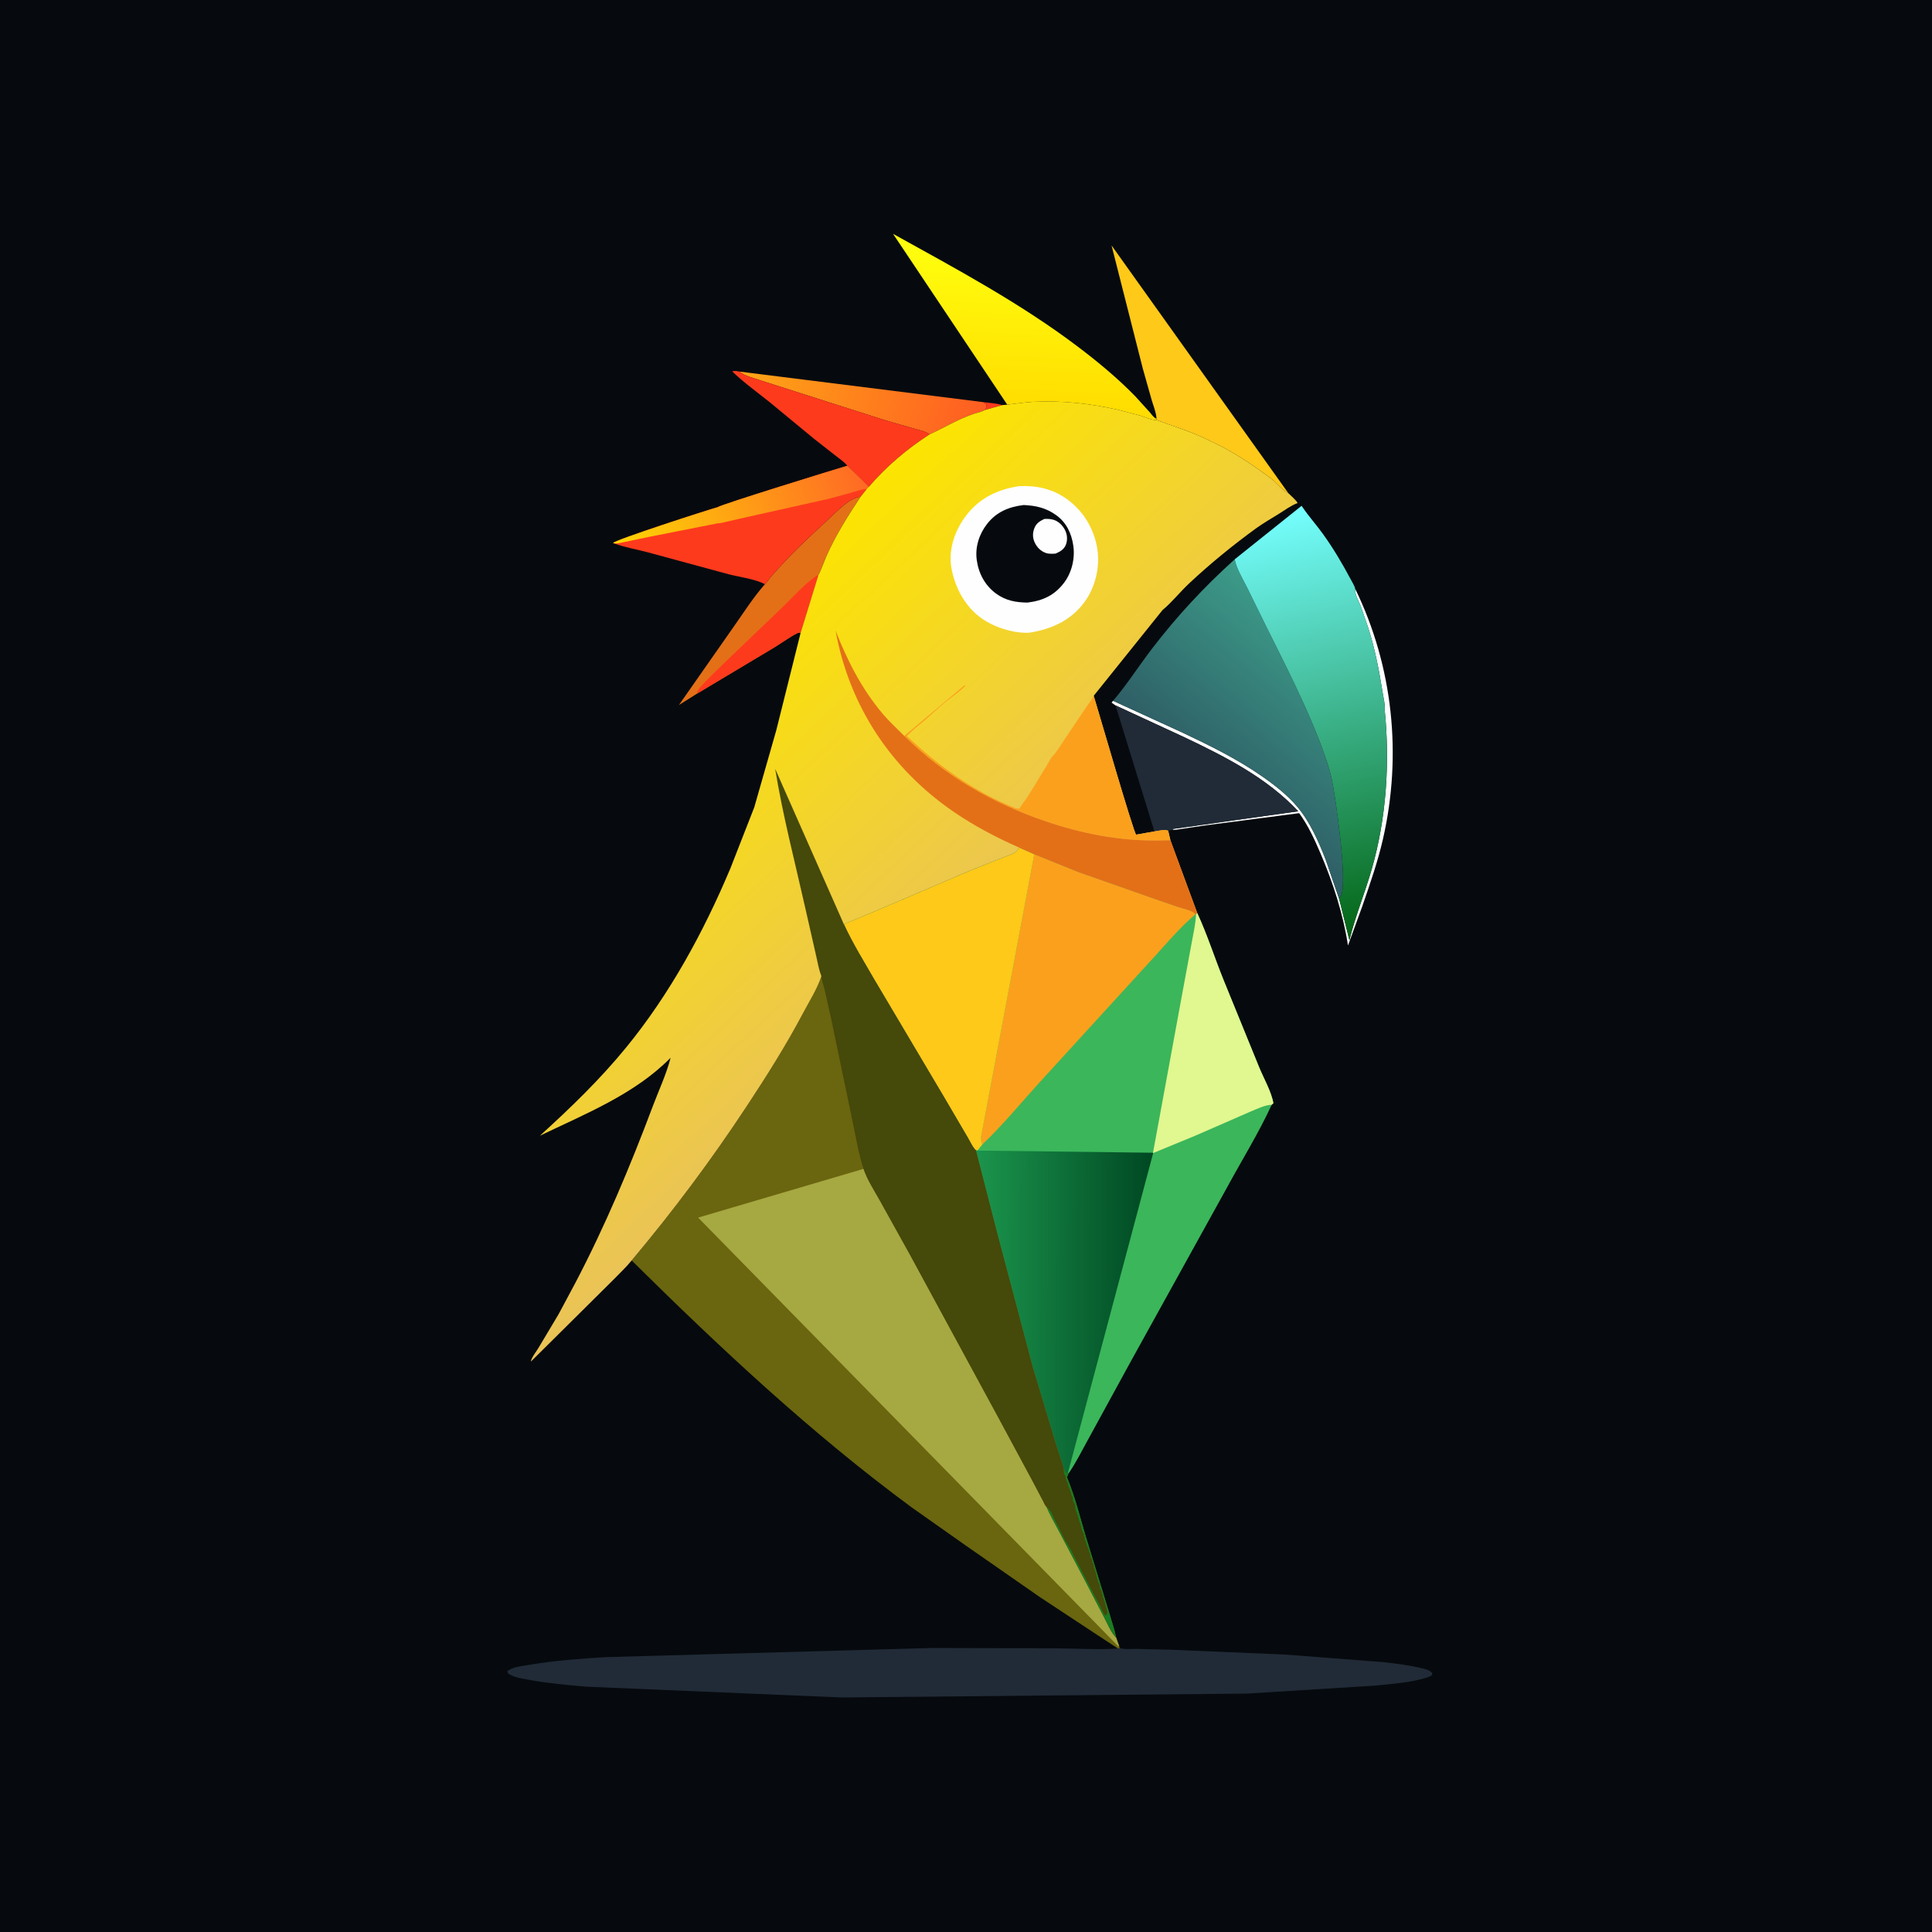 <svg version="1.1" xmlns="http://www.w3.org/2000/svg" style="display: block;" viewBox="0 0 2048 2048" width="1024" height="1024">
<defs>
	<linearGradient id="Gradient1" gradientUnits="userSpaceOnUse" x1="802.67" y1="376.042" x2="1038.88" y2="451.221">
		<stop class="stop0" offset="0" stop-opacity="1" stop-color="rgb(255,163,22)"/>
		<stop class="stop1" offset="1" stop-opacity="1" stop-color="rgb(255,93,34)"/>
	</linearGradient>
	<linearGradient id="Gradient2" gradientUnits="userSpaceOnUse" x1="654.66" y1="591.197" x2="915.742" y2="499.953">
		<stop class="stop0" offset="0" stop-opacity="1" stop-color="rgb(255,215,3)"/>
		<stop class="stop1" offset="1" stop-opacity="1" stop-color="rgb(255,105,37)"/>
	</linearGradient>
	<linearGradient id="Gradient3" gradientUnits="userSpaceOnUse" x1="1082.08" y1="434.914" x2="1089.92" y2="261.041">
		<stop class="stop0" offset="0" stop-opacity="1" stop-color="rgb(255,220,0)"/>
		<stop class="stop1" offset="1" stop-opacity="1" stop-color="rgb(255,255,14)"/>
	</linearGradient>
	<linearGradient id="Gradient4" gradientUnits="userSpaceOnUse" x1="1297.74" y1="845.275" x2="1423.59" y2="694.01">
		<stop class="stop0" offset="0" stop-opacity="1" stop-color="rgb(46,93,101)"/>
		<stop class="stop1" offset="1" stop-opacity="1" stop-color="rgb(60,155,137)"/>
	</linearGradient>
	<linearGradient id="Gradient5" gradientUnits="userSpaceOnUse" x1="1461.01" y1="985.961" x2="1360.02" y2="541.08">
		<stop class="stop0" offset="0" stop-opacity="1" stop-color="rgb(3,101,20)"/>
		<stop class="stop1" offset="1" stop-opacity="1" stop-color="rgb(117,255,255)"/>
	</linearGradient>
	<linearGradient id="Gradient6" gradientUnits="userSpaceOnUse" x1="1218.33" y1="1390.01" x2="1036.31" y2="1389.26">
		<stop class="stop0" offset="0" stop-opacity="1" stop-color="rgb(0,73,35)"/>
		<stop class="stop1" offset="1" stop-opacity="1" stop-color="rgb(27,148,76)"/>
	</linearGradient>
	<linearGradient id="Gradient7" gradientUnits="userSpaceOnUse" x1="710.654" y1="710.694" x2="1006.27" y2="1025.11">
		<stop class="stop0" offset="0" stop-opacity="1" stop-color="rgb(252,229,0)"/>
		<stop class="stop1" offset="1" stop-opacity="1" stop-color="rgb(234,195,87)"/>
	</linearGradient>
</defs>
<path transform="translate(0,0)" fill="rgb(6,10,14)" d="M -0 -0 L 2048 0 L 2048 2048 L -0 2048 L -0 -0 z"/>
<path transform="translate(0,0)" fill="rgb(254,58,29)" d="M 1042.3 426.278 C 1049.12 427.074 1056.13 427.585 1062.77 429.384 L 1044.63 434.417 L 1044.64 433.879 C 1046.01 432.445 1045.49 430.615 1045.5 428.677 L 1042.3 426.278 z"/>
<path transform="translate(0,0)" fill="rgb(254,254,254)" d="M 1436.43 623.838 C 1476.67 706.333 1486.41 800.144 1466.02 889.314 C 1460.46 913.656 1452.11 937.401 1443.97 960.988 L 1428.91 1002.28 C 1423.88 968.97 1412.94 935.259 1399.68 904.366 C 1393.49 889.934 1386.52 874.666 1377.16 861.979 L 1278 874.915 L 1252.88 878.615 C 1249.75 879.012 1246.18 879.927 1243.05 879.619 L 1243.69 878.64 L 1268 875.298 C 1272.69 874.354 1277.33 874.117 1282 873.302 L 1296 871.274 L 1376.18 860.008 C 1342.99 824.47 1298.62 802.038 1255.27 781.408 L 1182.51 747.764 L 1178.31 744.792 L 1179.95 742.892 L 1252.73 776.235 C 1282.05 790.072 1310.94 804.231 1337.65 822.777 C 1351.31 832.27 1364.68 842.657 1375.43 855.462 C 1388.69 871.261 1397.77 891.966 1405.2 911.019 L 1419.58 952.891 L 1430.41 996.614 C 1436.62 971.326 1446.72 946.869 1453.96 921.801 C 1469.57 867.78 1473.49 808.559 1467.85 752.718 C 1468.52 747.282 1466.43 739.311 1465.59 733.877 C 1461.95 710.579 1457.44 687.419 1450.19 664.943 L 1442.52 642.787 C 1440.27 637.081 1435.92 629.954 1436.43 623.838 z"/>
<path transform="translate(0,0)" fill="url(#Gradient1)" d="M 784.012 393.908 L 1042.3 426.278 L 1045.5 428.677 C 1045.49 430.615 1046.01 432.445 1044.64 433.879 L 1044.63 434.417 L 1039.88 436.468 C 1020.39 441.291 1003.39 452.194 985.364 460.468 C 981.269 457.239 974.623 455.99 969.637 454.554 L 938.848 445.651 L 805.156 402.894 C 798.807 400.527 788.862 398.513 784.012 393.908 z"/>
<path transform="translate(0,0)" fill="rgb(254,58,29)" d="M 898.233 493.688 C 894.906 489.624 889.678 486.125 885.531 482.864 L 862.856 465.089 L 816.385 426.753 C 803.038 415.987 788.565 405.708 776.27 393.778 C 778.924 392.64 781.201 393.5 784.012 393.908 C 788.862 398.513 798.807 400.527 805.156 402.894 L 938.848 445.651 L 969.637 454.554 C 974.623 455.99 981.269 457.239 985.364 460.468 C 961.371 475.985 939.761 494.219 921.129 515.93 L 898.233 493.688 z"/>
<path transform="translate(0,0)" fill="rgb(227,112,23)" d="M 810.873 619.228 C 813.539 616.583 815.718 613.115 818.212 610.257 C 836.851 588.893 857.342 569.547 878.217 550.42 C 886.529 542.806 900.664 527.403 912.252 526.588 C 898.623 547.2 885.724 567.536 875.747 590.214 C 874.549 592.937 868.705 608.534 867.733 609.023 L 848.638 671.058 C 848.032 670.925 847.439 670.624 846.819 670.66 C 843.891 670.826 825.612 683.346 821.61 685.787 L 738.619 735.436 L 719.676 747.367 L 778.404 663.399 C 788.858 648.539 798.851 632.859 810.873 619.228 z"/>
<path transform="translate(0,0)" fill="rgb(254,58,29)" d="M 738.619 735.436 C 739.206 733.154 739.97 731.134 741.551 729.335 C 750.651 718.982 761.183 709.265 771.041 699.602 L 827.681 645.355 C 840.272 633.468 853.139 618.022 867.733 609.023 L 848.638 671.058 C 848.032 670.925 847.439 670.624 846.819 670.66 C 843.891 670.826 825.612 683.346 821.61 685.787 L 738.619 735.436 z"/>
<path transform="translate(0,0)" fill="rgb(254,201,24)" d="M 1225.91 443.913 L 1225.79 442.24 C 1225.25 436.407 1222.57 429.928 1220.9 424.301 L 1211.41 390.65 L 1178.29 260.158 L 1365.7 522.784 C 1359.77 520.142 1353.34 511.715 1347.82 507.59 C 1327.48 492.39 1305.51 477.566 1282.21 467.22 L 1282.16 467.055 C 1263.88 457.899 1245.22 452.363 1226.17 445.333 L 1225.91 443.913 z"/>
<path transform="translate(0,0)" fill="rgb(33,43,55)" d="M 1182.51 747.764 L 1255.27 781.408 C 1298.62 802.038 1342.99 824.47 1376.18 860.008 L 1296 871.274 L 1282 873.302 C 1277.33 874.117 1272.69 874.354 1268 875.298 L 1243.69 878.64 L 1243.05 879.619 L 1238.34 880.685 C 1235.29 878.761 1227.32 880.854 1223.73 881.338 L 1182.51 747.764 z"/>
<path transform="translate(0,0)" fill="rgb(254,58,29)" d="M 760.788 537.633 C 763.112 535.149 885.923 497.286 898.233 493.688 L 921.129 515.93 L 918.821 518.24 L 912.252 526.588 C 900.664 527.403 886.529 542.806 878.217 550.42 C 857.342 569.547 836.851 588.893 818.212 610.257 C 815.718 613.115 813.539 616.583 810.873 619.228 C 800.341 613.757 783.969 611.715 772.38 608.744 L 687.194 585.615 C 675.33 582.374 662.364 580.351 650.955 576.001 L 649.935 575.556 C 652.239 572.241 749.77 540.609 760.788 537.633 z"/>
<path transform="translate(0,0)" fill="url(#Gradient2)" d="M 760.788 537.633 C 763.112 535.149 885.923 497.286 898.233 493.688 L 921.129 515.93 L 918.821 518.24 C 912.794 518.641 906.292 521.138 900.5 522.83 L 877 529.09 L 788.824 548.777 L 767.495 553.665 C 765.866 554.003 762.849 554.999 761.326 554.634 L 686.953 569.329 L 662.779 574.4 C 658.871 575.156 654.949 576.475 650.955 576.001 L 649.935 575.556 C 652.239 572.241 749.77 540.609 760.788 537.633 z"/>
<path transform="translate(0,0)" fill="url(#Gradient3)" d="M 1067.72 428.964 L 946.675 247.891 C 1013.4 284.853 1081.79 321.466 1142.72 367.602 C 1164.12 383.806 1184.8 400.946 1203.55 420.195 L 1218.83 437.061 C 1220.86 439.423 1223.02 442.819 1225.91 443.913 L 1226.17 445.333 C 1220.66 445.486 1213.95 442.131 1208.6 440.5 L 1184.93 434.337 C 1155.58 427.704 1125.58 424.434 1095.5 425.952 C 1086.18 426.422 1076.98 427.951 1067.72 428.964 z"/>
<path transform="translate(0,0)" fill="url(#Gradient4)" d="M 1308.82 592.927 C 1310.84 603.006 1317.43 613.704 1322.03 622.914 L 1341.44 662.455 C 1361.99 703.871 1383.62 745.885 1400.09 789.102 C 1404.39 800.917 1408.77 812.66 1411.5 824.969 C 1415.64 843.646 1428.73 935.067 1421.57 949.436 L 1419.58 952.891 L 1405.2 911.019 C 1397.77 891.966 1388.69 871.261 1375.43 855.462 C 1364.68 842.657 1351.31 832.27 1337.65 822.777 C 1310.94 804.231 1282.05 790.072 1252.73 776.235 L 1179.95 742.892 C 1194.72 725.471 1207.22 705.872 1221.11 687.719 C 1247.55 653.187 1276.52 622.016 1308.82 592.927 z"/>
<path transform="translate(0,0)" fill="url(#Gradient5)" d="M 1379.76 536.163 L 1380.87 537.81 C 1387.43 547.489 1395.4 556.34 1402.26 565.848 C 1413.1 580.855 1422.82 597.231 1431.51 613.559 C 1432.4 615.227 1436.54 622.202 1436.43 623.838 C 1435.92 629.954 1440.27 637.081 1442.52 642.787 L 1450.19 664.943 C 1457.44 687.419 1461.95 710.579 1465.59 733.877 C 1466.43 739.311 1468.52 747.282 1467.85 752.718 C 1473.49 808.559 1469.57 867.78 1453.96 921.801 C 1446.72 946.869 1436.62 971.326 1430.41 996.614 L 1419.58 952.891 L 1421.57 949.436 C 1428.73 935.067 1415.64 843.646 1411.5 824.969 C 1408.77 812.66 1404.39 800.917 1400.09 789.102 C 1383.62 745.885 1361.99 703.871 1341.44 662.455 L 1322.03 622.914 C 1317.43 613.704 1310.84 603.006 1308.82 592.927 L 1379.76 536.163 z"/>
<path transform="translate(0,0)" fill="rgb(33,43,55)" d="M 1185.15 1747.51 L 1187.02 1746.94 C 1191.53 1748.71 1199.59 1747.83 1204.64 1747.92 L 1240.98 1748.78 L 1361.31 1753.85 L 1466.11 1761.91 C 1479.72 1763.43 1493.88 1765.16 1507.18 1768.42 C 1511.57 1769.49 1515.49 1770.18 1518.42 1773.86 L 1517.5 1776.11 C 1515.75 1777.19 1514.07 1777.84 1512.11 1778.44 C 1495.06 1783.63 1476.11 1784.9 1458.4 1786.76 L 1322.81 1795.23 L 892.5 1799.39 L 621.591 1787.94 C 601.496 1786.17 581.335 1784.46 561.478 1780.81 C 554.658 1779.55 546.071 1778.36 540.094 1774.88 C 537.955 1773.64 538.435 1773.68 537.831 1771.5 C 543.883 1766.76 554.039 1766.02 561.507 1764.75 C 588.091 1760.23 615.114 1758.29 642 1756.64 L 987.676 1746.95 L 1117.74 1747.26 C 1140.1 1747.37 1162.86 1748.98 1185.15 1747.51 z"/>
<path transform="translate(0,0)" fill="rgb(59,182,91)" d="M 1080.29 898.446 L 1096.37 905.558 L 1143.16 924.45 L 1224.67 953.108 L 1249.09 961.532 C 1254.41 963.266 1263.7 964.964 1267.42 969.033 L 1267.83 969.115 L 1269.04 967.611 C 1279.76 990.654 1287.58 1015.57 1297.18 1039.17 L 1334.8 1131.45 C 1339.5 1142.9 1347.85 1157.44 1349.84 1169.47 L 1348.06 1171.08 C 1334.43 1200.78 1316.73 1229.25 1301.13 1258 L 1198.06 1444.3 L 1153.29 1526.2 C 1146.65 1538.2 1140.47 1550.73 1132.66 1562.02 L 1131.95 1561.66 C 1129.52 1561.11 1128.94 1559.53 1127.45 1557.63 C 1127.47 1554.48 1125.82 1551.06 1124.84 1548.05 L 1118.63 1528.78 L 1094.5 1448.56 L 1057.1 1307.47 L 1034.4 1219.3 C 1031.02 1216.3 1028.24 1209.87 1025.87 1205.92 L 1001.51 1164.36 L 927.279 1039.19 C 916.036 1019.61 904.143 1000.66 894.682 980.108 C 895.685 978.799 901.967 976.781 903.973 975.901 L 940.494 960.469 L 1027.94 923.076 L 1063.5 908.932 C 1067.35 907.355 1072.4 905.981 1075.86 903.706 C 1077.98 902.305 1079.03 900.586 1080.29 898.446 z"/>
<path transform="translate(0,0)" fill="rgb(225,247,143)" d="M 1269.04 967.611 C 1279.76 990.654 1287.58 1015.57 1297.18 1039.17 L 1334.8 1131.45 C 1339.5 1142.9 1347.85 1157.44 1349.84 1169.47 L 1348.06 1171.08 C 1340.91 1171.23 1331.97 1175.74 1325.4 1178.41 L 1266.58 1204.08 L 1222.17 1222.35 L 1253.29 1053 L 1263.46 998.161 C 1265.03 989.346 1267.21 980.075 1267.73 971.141 L 1267.83 969.115 L 1269.04 967.611 z"/>
<path transform="translate(0,0)" fill="rgb(251,160,29)" d="M 1096.37 905.558 L 1143.16 924.45 L 1224.67 953.108 L 1249.09 961.532 C 1254.41 963.266 1263.7 964.964 1267.42 969.033 C 1248.92 984.649 1232.84 1004.62 1216.26 1022.31 L 1100.9 1148.57 C 1081.33 1170.12 1062.49 1193.18 1041.32 1213.16 L 1040.93 1211.8 C 1039.69 1208.1 1039.7 1206.44 1040.45 1202.57 L 1096.37 905.558 z"/>
<path transform="translate(0,0)" fill="rgb(254,201,24)" d="M 1080.29 898.446 L 1096.37 905.558 L 1040.45 1202.57 C 1039.7 1206.44 1039.69 1208.1 1040.93 1211.8 L 1041.32 1213.16 L 1036.14 1219.65 L 1034.4 1219.3 C 1031.02 1216.3 1028.24 1209.87 1025.87 1205.92 L 1001.51 1164.36 L 927.279 1039.19 C 916.036 1019.61 904.143 1000.66 894.682 980.108 C 895.685 978.799 901.967 976.781 903.973 975.901 L 940.494 960.469 L 1027.94 923.076 L 1063.5 908.932 C 1067.35 907.355 1072.4 905.981 1075.86 903.706 C 1077.98 902.305 1079.03 900.586 1080.29 898.446 z"/>
<path transform="translate(0,0)" fill="url(#Gradient6)" d="M 1034.4 1219.3 L 1036.14 1219.65 L 1222.51 1221.96 L 1131.95 1561.66 C 1129.52 1561.11 1128.94 1559.53 1127.45 1557.63 C 1127.47 1554.48 1125.82 1551.06 1124.84 1548.05 L 1118.63 1528.78 L 1094.5 1448.56 L 1057.1 1307.47 L 1034.4 1219.3 z"/>
<path transform="translate(0,0)" fill="rgb(106,101,15)" d="M 870.769 1034.8 C 867.993 1028.13 866.844 1020.16 865.135 1013.11 L 853.18 960.502 C 842.337 912.277 829.68 863.972 821.77 815.152 L 894.682 980.108 C 904.143 1000.66 916.036 1019.61 927.279 1039.19 L 1001.51 1164.36 L 1025.87 1205.92 C 1028.24 1209.87 1031.02 1216.3 1034.4 1219.3 L 1057.1 1307.47 L 1094.5 1448.56 L 1118.63 1528.78 L 1124.84 1548.05 C 1125.82 1551.06 1127.47 1554.48 1127.45 1557.63 C 1128.94 1559.53 1129.52 1561.11 1131.95 1561.66 L 1132.66 1562.02 L 1131.01 1566 C 1140.27 1588.18 1145.83 1612.7 1153.07 1635.67 L 1176.09 1710.71 C 1178.38 1718.91 1181.56 1727.56 1183.13 1735.86 L 1186.28 1744.83 L 1187.02 1746.94 L 1185.15 1747.51 L 1161.09 1731.75 L 1102.08 1692.83 L 1024.28 1638.69 L 966.075 1597.65 C 859.926 1519.31 763.249 1428.83 669.593 1336.14 C 713.778 1283.52 754.186 1229.44 791.996 1172.03 C 812.835 1140.38 833.281 1108.08 850.987 1074.57 C 857.639 1061.98 866.438 1048.25 870.769 1034.8 z"/>
<path transform="translate(0,0)" fill="rgb(166,168,66)" d="M 915.413 1239.03 C 919.311 1250.69 926.863 1262.1 932.843 1272.9 L 964.598 1330.03 L 1058.8 1503.6 L 1094.98 1570.81 L 1105.92 1591.57 C 1106.76 1593.15 1107.87 1596.18 1109.33 1597.21 C 1113.18 1606.14 1118.17 1614.59 1122.67 1623.21 L 1149.53 1674.16 L 1170.69 1714.83 C 1174.31 1721.76 1177.66 1730.3 1183.13 1735.86 L 1186.28 1744.83 L 1185.55 1745.26 L 740.027 1290.71 L 915.413 1239.03 z"/>
<path transform="translate(0,0)" fill="rgb(69,73,9)" d="M 870.769 1034.8 C 867.993 1028.13 866.844 1020.16 865.135 1013.11 L 853.18 960.502 C 842.337 912.277 829.68 863.972 821.77 815.152 L 894.682 980.108 C 904.143 1000.66 916.036 1019.61 927.279 1039.19 L 1001.51 1164.36 L 1025.87 1205.92 C 1028.24 1209.87 1031.02 1216.3 1034.4 1219.3 L 1057.1 1307.47 L 1094.5 1448.56 L 1118.63 1528.78 L 1124.84 1548.05 C 1125.82 1551.06 1127.47 1554.48 1127.45 1557.63 C 1128.94 1559.53 1129.52 1561.11 1131.95 1561.66 L 1132.66 1562.02 L 1131.01 1566 C 1140.27 1588.18 1145.83 1612.7 1153.07 1635.67 L 1176.09 1710.71 C 1178.38 1718.91 1181.56 1727.56 1183.13 1735.86 C 1177.66 1730.3 1174.31 1721.76 1170.69 1714.83 L 1149.53 1674.16 L 1122.67 1623.21 C 1118.17 1614.59 1113.18 1606.14 1109.33 1597.21 C 1107.87 1596.18 1106.76 1593.15 1105.92 1591.57 L 1094.98 1570.81 L 1058.8 1503.6 L 964.598 1330.03 L 932.843 1272.9 C 926.863 1262.1 919.311 1250.69 915.413 1239.03 C 909.897 1222.29 907.067 1204.1 903.37 1186.85 L 881.035 1079.78 L 874.057 1048.72 C 872.985 1044.2 870.882 1039.41 870.769 1034.8 z"/>
<path transform="translate(0,0)" fill="rgb(26,124,35)" d="M 1127.45 1557.63 C 1128.94 1559.53 1129.52 1561.11 1131.95 1561.66 L 1132.66 1562.02 L 1131.01 1566 C 1140.27 1588.18 1145.83 1612.7 1153.07 1635.67 L 1176.09 1710.71 C 1178.38 1718.91 1181.56 1727.56 1183.13 1735.86 C 1177.66 1730.3 1174.31 1721.76 1170.69 1714.83 L 1149.53 1674.16 L 1122.67 1623.21 C 1118.17 1614.59 1113.18 1606.14 1109.33 1597.21 C 1114.44 1600.63 1116.61 1609.31 1119.82 1614.63 C 1123.95 1621.48 1126.6 1629.42 1130.99 1636.01 C 1134.61 1641.43 1137.62 1647.9 1140.57 1653.73 L 1160.33 1691.6 C 1162.21 1695.52 1164.69 1699.1 1166.57 1703.05 C 1168.08 1706.22 1169.34 1710.33 1171.89 1712.77 L 1174 1710 L 1173 1705 C 1171.78 1702.33 1171.86 1700 1170.75 1697.25 L 1168.76 1692 L 1169 1690.5 L 1167.76 1689 L 1168 1687.5 C 1167.21 1686 1165.85 1683.7 1165.76 1682 L 1166 1680.5 C 1162.74 1675.42 1162.56 1669.52 1160.5 1664 L 1159.51 1661.5 C 1159.1 1659.7 1159.37 1658.43 1158.35 1656.78 L 1157.76 1656 C 1158.1 1653.86 1157.45 1652.67 1156.32 1650.84 L 1155.76 1650 C 1156.05 1648.22 1155.84 1647.62 1155 1646 C 1153.89 1643.85 1153.93 1641.98 1153 1640 C 1151.79 1637.44 1152.18 1639.3 1151.73 1637.3 C 1151.35 1635.62 1151.25 1634.24 1150.31 1632.73 C 1149.5 1631.43 1149.85 1631.03 1150 1629.5 L 1148.76 1628 L 1149 1626.5 C 1147.6 1623.8 1146.63 1621.49 1146 1618.5 C 1145.66 1616.9 1145.42 1615.51 1144.76 1614 C 1143.94 1612.14 1143.44 1610.49 1143 1608.5 C 1142.28 1605.21 1140.06 1601.17 1139.76 1598 C 1139.57 1596.07 1140.06 1595.97 1139 1594 C 1137.95 1592.05 1137.4 1591.47 1137.22 1589.2 L 1137 1587 C 1135.11 1582.55 1136.74 1588.24 1135.48 1583.43 L 1135 1581.5 C 1133.99 1578.22 1131.51 1573.99 1131.5 1571 C 1131.03 1570.28 1130.23 1569.14 1129.98 1568.34 C 1129.36 1566.35 1129.93 1565.46 1128.64 1563.54 C 1127.38 1561.67 1127.62 1559.88 1127.45 1557.63 z"/>
<path transform="translate(0,0)" fill="url(#Gradient7)" d="M 1067.72 428.964 C 1076.98 427.951 1086.18 426.422 1095.5 425.952 C 1125.58 424.434 1155.58 427.704 1184.93 434.337 L 1208.6 440.5 C 1213.95 442.131 1220.66 445.486 1226.17 445.333 C 1245.22 452.363 1263.88 457.899 1282.16 467.055 L 1282.21 467.22 C 1305.51 477.566 1327.48 492.39 1347.82 507.59 C 1353.34 511.715 1359.77 520.142 1365.7 522.784 C 1367.43 524.548 1375.18 531.338 1375.44 533.277 C 1368.24 536.019 1362.43 540.462 1355.94 544.5 C 1347.47 549.771 1339.02 554.602 1330.9 560.46 C 1306.22 578.525 1283.09 597.325 1260.74 618.229 C 1251.09 627.255 1242.34 638.398 1232.28 646.742 L 1159.38 737.568 C 1163.71 751.551 1201.64 882.751 1204.34 884.758 L 1223.73 881.338 C 1227.32 880.854 1235.29 878.761 1238.34 880.685 L 1240.68 890.699 L 1269.04 967.611 L 1267.83 969.115 L 1267.42 969.033 C 1263.7 964.964 1254.41 963.266 1249.09 961.532 L 1224.67 953.108 L 1143.16 924.45 L 1096.37 905.558 L 1080.29 898.446 C 1079.03 900.586 1077.98 902.305 1075.86 903.706 C 1072.4 905.981 1067.35 907.355 1063.5 908.932 L 1027.94 923.076 L 940.494 960.469 L 903.973 975.901 C 901.967 976.781 895.685 978.799 894.682 980.108 L 821.77 815.152 C 829.68 863.972 842.337 912.277 853.18 960.502 L 865.135 1013.11 C 866.844 1020.16 867.993 1028.13 870.769 1034.8 C 866.438 1048.25 857.639 1061.98 850.987 1074.57 C 833.281 1108.08 812.835 1140.38 791.996 1172.03 C 754.186 1229.44 713.778 1283.52 669.593 1336.14 C 663.597 1343.54 656.145 1350.4 649.507 1357.29 L 602.326 1404.11 L 562.731 1443.37 C 563.114 1439.49 568.476 1432.65 570.668 1429.06 L 592.183 1393.01 L 609.73 1360.22 C 641.411 1299.86 668.041 1236.41 691.988 1172.64 C 698.238 1156 706.504 1138.44 710.862 1121.28 C 672.843 1159.91 620.507 1180.71 572.35 1203.89 C 604.831 1174.33 635.657 1144.65 663.539 1110.61 C 710.063 1053.81 745.977 987.69 774.349 920.247 L 799.574 855.718 L 822.92 774 L 848.638 671.058 L 867.733 609.023 C 868.705 608.534 874.549 592.937 875.747 590.214 C 885.724 567.536 898.623 547.2 912.252 526.588 L 918.821 518.24 L 921.129 515.93 C 939.761 494.219 961.371 475.985 985.364 460.468 C 1003.39 452.194 1020.39 441.291 1039.88 436.468 L 1044.63 434.417 L 1062.77 429.384 L 1067.72 428.964 z"/>
<path transform="translate(0,0)" fill="rgb(251,160,29)" d="M 958.543 780.059 L 1022.41 726.5 L 1023.57 726.75 C 1018.17 732.342 1011.16 737.24 1005 742 C 993.899 750.577 984.047 760.864 973 769.5 C 968.737 772.832 965.052 776.48 961.217 780.294 L 976 793.51 C 1004.07 818.247 1038.43 841.385 1073.14 855.286 C 1076.17 856.501 1077.71 857.669 1081.01 857.005 C 1081.55 855.386 1081.25 855.793 1082.11 854.656 C 1091.95 841.599 1100.24 826.364 1109 812.5 C 1111.19 809.037 1113.05 804.536 1115.83 801.581 C 1120.88 796.205 1124.7 789.26 1128.86 783.17 L 1150.86 750.49 C 1153.54 746.328 1157.43 742.018 1159.38 737.568 C 1163.71 751.551 1201.64 882.751 1204.34 884.758 L 1223.73 881.338 C 1227.32 880.854 1235.29 878.761 1238.34 880.685 L 1240.68 890.699 L 1225.33 890.951 C 1185.96 891.27 1146.77 883.576 1109.5 870.986 C 1052.35 851.681 1001.73 822.563 958.543 780.059 z"/>
<path transform="translate(0,0)" fill="rgb(227,112,23)" d="M 1080.29 898.446 C 1056.09 887.729 1032.62 875.441 1010.78 860.444 C 944.067 814.628 900.277 748.112 885.759 668.594 C 898.089 699.97 913.133 729.618 934.881 755.677 C 942.102 764.33 950.532 772.142 958.543 780.059 C 1001.73 822.563 1052.35 851.681 1109.5 870.986 C 1146.77 883.576 1185.96 891.27 1225.33 890.951 L 1240.68 890.699 L 1269.04 967.611 L 1267.83 969.115 L 1267.42 969.033 C 1263.7 964.964 1254.41 963.266 1249.09 961.532 L 1224.67 953.108 L 1143.16 924.45 L 1096.37 905.558 L 1080.29 898.446 z"/>
<path transform="translate(0,0)" fill="rgb(254,254,254)" d="M 1080.19 515.343 C 1098.52 514.499 1115.25 517.951 1130.49 528.726 C 1148.05 541.142 1159.71 560.305 1163.14 581.419 C 1166.27 600.671 1161.27 622.099 1149.79 637.929 C 1135.51 657.621 1114.75 666.947 1091.27 670.657 C 1084.86 671.16 1076.44 670.107 1070.18 668.51 L 1068.5 668.057 C 1058.83 665.529 1049.58 661.629 1041.29 655.981 C 1023.22 643.66 1011.95 622.574 1008.42 601.324 C 1005.33 582.672 1011.88 563.397 1022.75 548.35 C 1037.05 528.553 1056.48 518.987 1080.19 515.343 z"/>
<path transform="translate(0,0)" fill="rgb(6,10,14)" d="M 1085.11 535.351 C 1098.11 535.967 1108.67 538.29 1119.42 545.956 C 1130.35 553.748 1135.79 565.217 1137.72 578.242 C 1139.73 591.863 1136.2 606.932 1127.84 617.889 C 1117.78 631.084 1105.39 636.807 1089.15 638.755 C 1076.81 638.625 1066.15 636.71 1055.89 629.236 C 1044.15 620.687 1037.31 607.81 1035.38 593.5 C 1033.53 579.894 1037.98 566.084 1046.37 555.359 C 1056.33 542.628 1069.41 537.264 1085.11 535.351 z"/>
<path transform="translate(0,0)" fill="rgb(254,254,254)" d="M 1106.97 550.121 C 1110.42 549.939 1113.76 550.046 1117.1 551.097 C 1122.31 552.739 1126.68 557.238 1129.04 562.048 C 1131.34 566.713 1131.78 572.23 1129.97 577.148 C 1128.03 582.411 1123.85 584.685 1118.98 586.829 C 1115.53 587.012 1111.89 587.333 1108.57 586.148 C 1103.19 584.223 1099.32 580.295 1096.88 575.179 C 1094.61 570.412 1094.48 565.264 1096.3 560.351 C 1098.38 554.756 1101.78 552.662 1106.97 550.121 z"/>
</svg>
